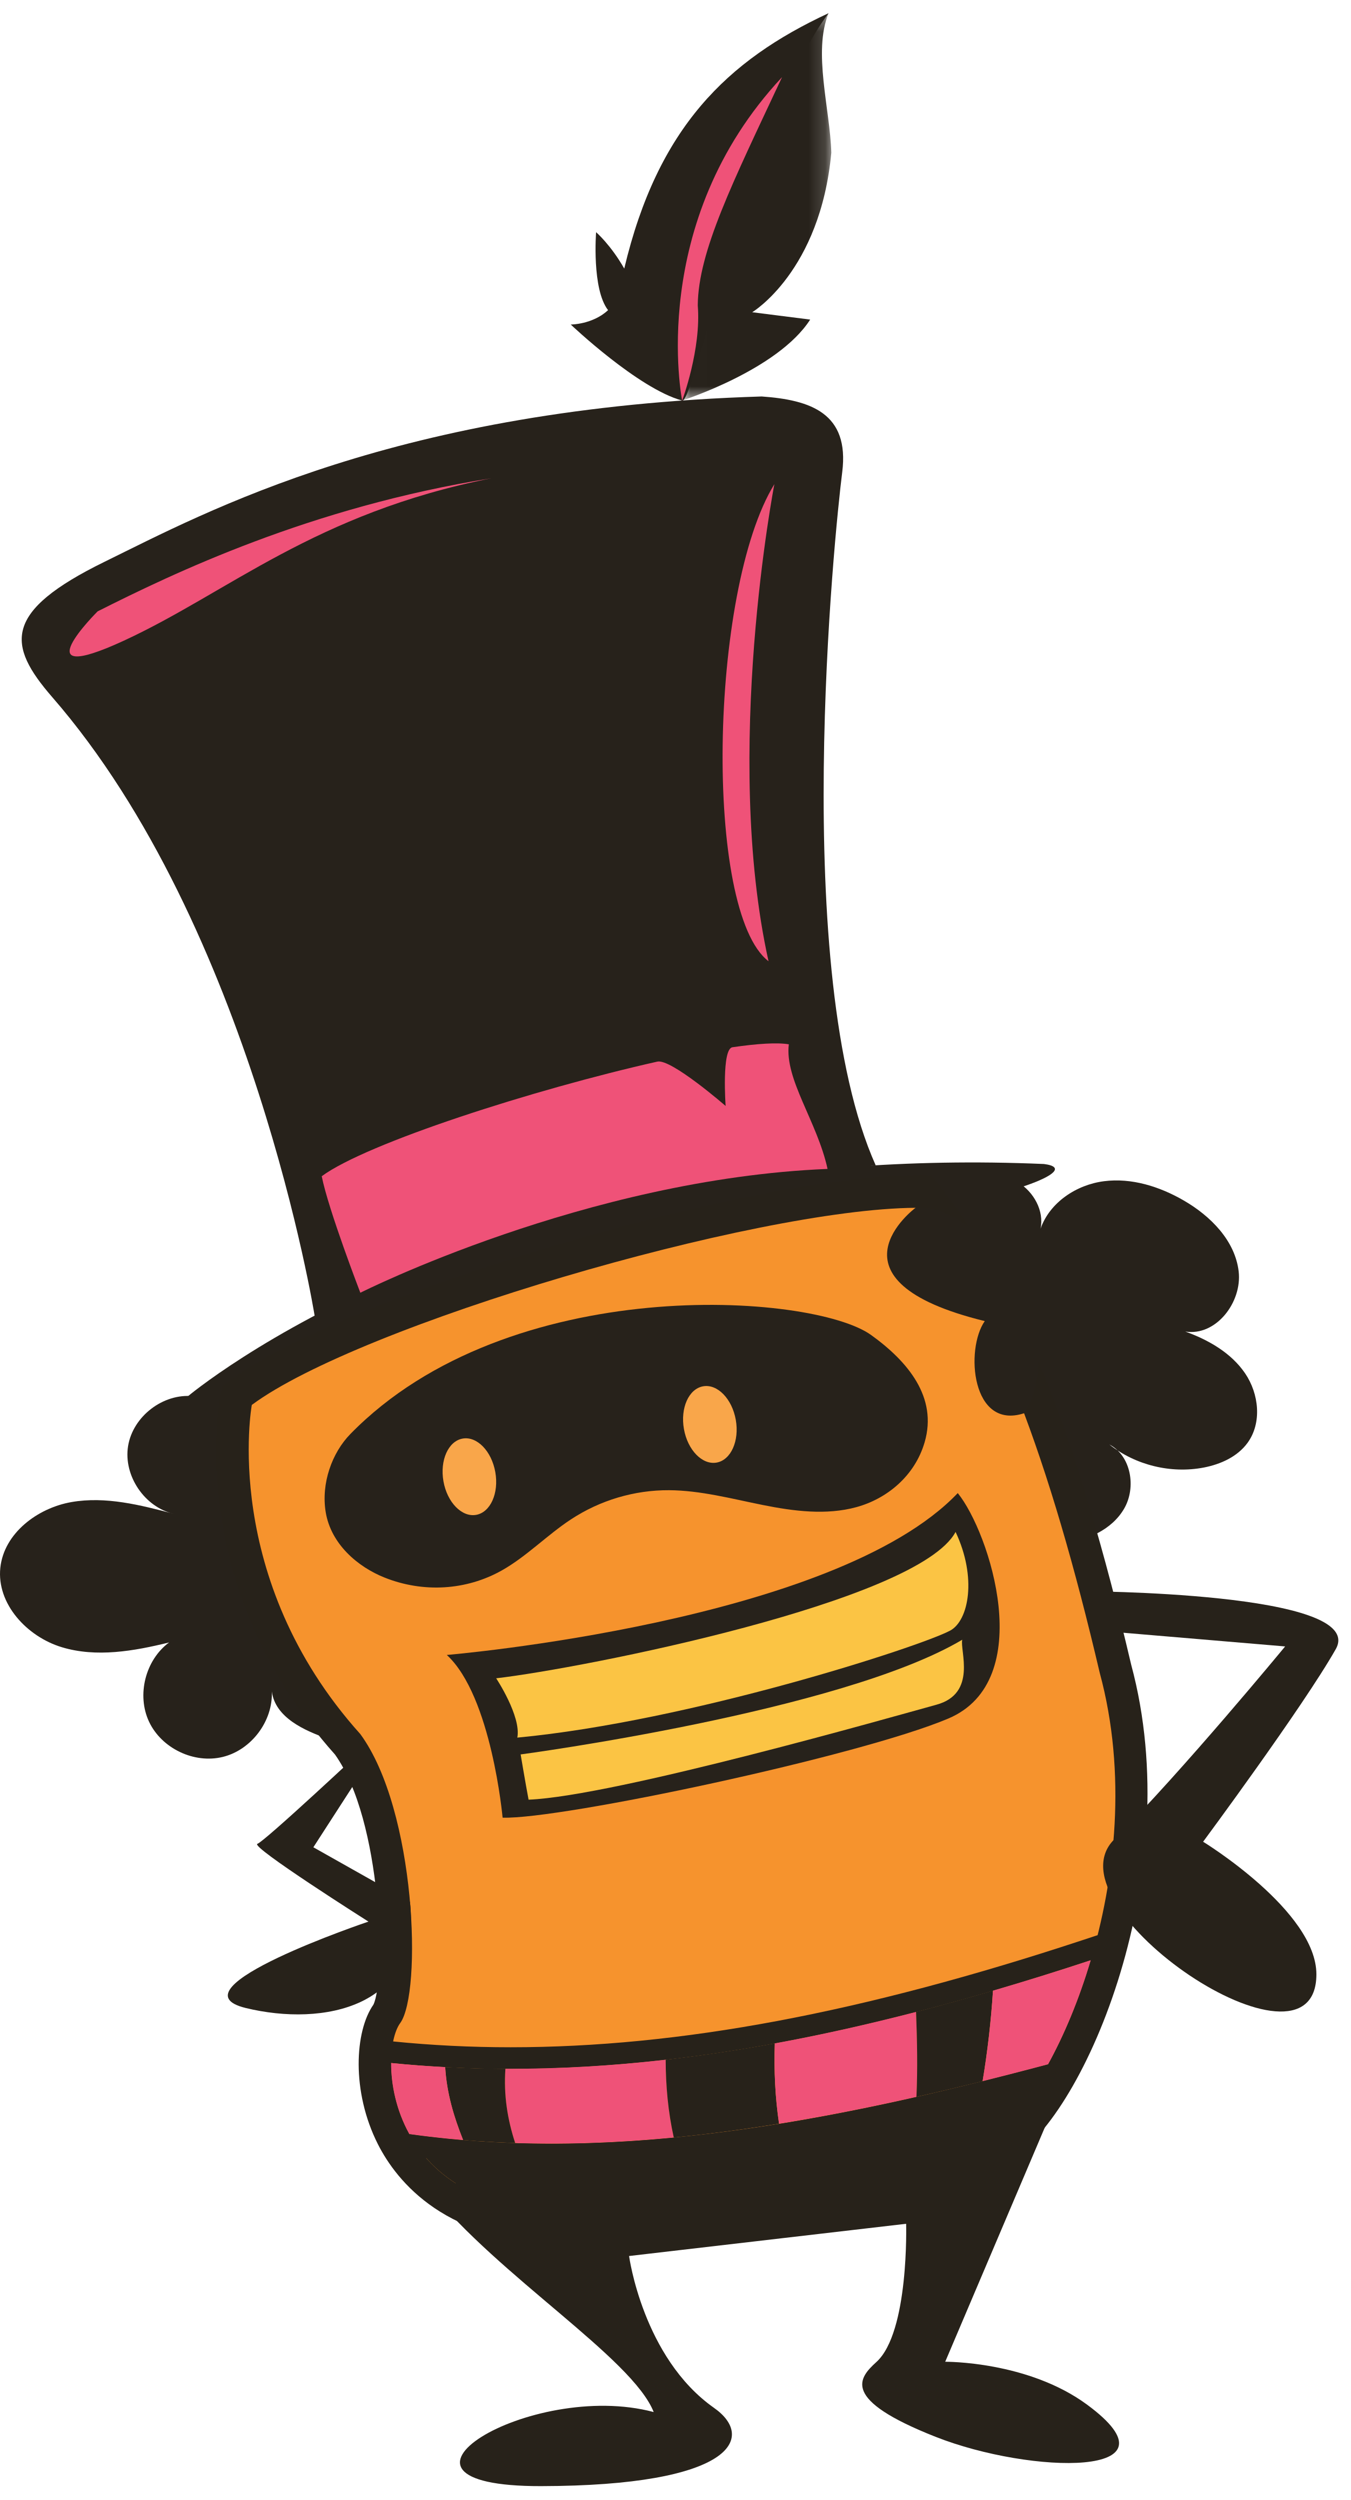 <?xml version="1.0" encoding="UTF-8" standalone="no"?>
<svg width="80px" height="148px" viewBox="0 0 80 148" version="1.1" xmlns="http://www.w3.org/2000/svg" xmlns:xlink="http://www.w3.org/1999/xlink">
    <!-- Generator: Sketch 46.2 (44496) - http://www.bohemiancoding.com/sketch -->
    <title>Page 1</title>
    <desc>Created with Sketch.</desc>
    <defs>
        <polygon id="path-1" points="0.006 0.394 8.838 0.394 8.838 23.326 0.006 23.326 0.006 0.394"></polygon>
    </defs>
    <g id="Page-1" stroke="none" stroke-width="1" fill="none" fill-rule="evenodd">
        <g id="Accommodation" transform="translate(-272, -549)">
            <g id="Group-5" transform="translate(217, 491)">
                <g id="Page-1" transform="translate(55, 58)">
                    <path d="M15.472,83.939 C14.064,83.771 12.844,82.799 11.433,82.655 C9.66,82.474 7.869,83.849 7.584,85.608 C7.3,87.366 8.567,89.236 10.307,89.623 C8.321,89.098 6.259,88.569 4.235,88.922 C2.212,89.275 0.234,90.771 0.019,92.814 C-0.205,94.951 1.6,96.889 3.655,97.513 C5.71,98.137 7.927,97.745 10.013,97.233 C8.608,98.271 8.084,100.343 8.825,101.924 C9.568,103.506 11.496,104.427 13.192,104.01 C14.889,103.594 16.171,101.884 16.096,100.138 C16.301,101.672 18.004,102.451 19.468,102.952 C20.192,103.2 20.949,103.453 21.71,103.36 C22.47,103.269 23.235,102.723 23.312,101.96 L15.472,83.939 Z" id="Fill-1" fill="#27221B"></path>
                    <path d="M53.176,72.124 C54.123,70.82 55.572,69.891 57.153,69.577 C58.213,69.365 59.369,69.438 60.292,70 C61.216,70.562 61.838,71.681 61.616,72.74 C62.159,71.184 63.739,70.137 65.373,69.928 C67.007,69.718 68.666,70.242 70.093,71.067 C71.684,71.986 73.134,73.442 73.348,75.267 C73.561,77.093 72.002,79.12 70.187,78.827 C71.564,79.325 72.904,80.09 73.728,81.3 C74.552,82.511 74.736,84.235 73.873,85.418 C73.274,86.239 72.277,86.687 71.279,86.879 C69.336,87.251 67.241,86.739 65.689,85.512 C66.979,86.18 67.296,88.052 66.567,89.31 C65.839,90.566 64.351,91.229 62.902,91.337 C61.453,91.446 60.014,91.084 58.606,90.726 L53.176,72.124 Z" id="Fill-3" fill="#27221B"></path>
                    <path d="M18.63,77.886 C18.63,77.886 14.938,54.887 3.086,41.262 C0.406,38.174 0.171,36.205 6.202,33.252 C12.234,30.298 23.523,24.131 45.105,23.471 C47.989,23.675 50.315,24.454 49.872,27.955 C49.428,31.454 46.743,57.555 51.854,68.986 C47.928,69.305 21.206,79.082 18.63,77.886" id="Fill-5" fill="#27221B"></path>
                    <path d="M11.092,82.688 C11.092,82.688 29.019,67.502 61.817,68.909 C64.362,69.232 58.948,71.132 54.214,71.502 C49.48,71.872 29.504,75.16 14.91,83.172 C11.623,86.15 6.691,85.715 11.092,82.688" id="Fill-7" fill="#27221B"></path>
                    <path d="M21.338,76.531 C21.338,76.531 34.7,69.786 49.004,69.2 C48.394,66.401 46.45,63.891 46.711,61.823 C46.022,61.707 44.853,61.781 43.372,61.997 C42.724,62.092 42.968,65.473 42.968,65.473 C42.968,65.473 39.74,62.664 38.926,62.847 C31.572,64.501 21.698,67.678 19.051,69.633 C19.445,71.623 21.338,76.531 21.338,76.531" id="Fill-9" fill="#EF5278"></path>
                    <path d="M45.855,28.661 C45.855,28.661 42.775,44.57 45.509,56.905 C41.675,53.994 41.985,34.96 45.855,28.661" id="Fill-11" fill="#EF5278"></path>
                    <path d="M40.394,23.713 C41.124,23.911 44.599,6.68 49.065,0.78 C43.053,3.574 38.943,7.559 36.965,15.9 C36.172,14.502 35.298,13.745 35.298,13.745 C35.298,13.745 35.034,17.106 36.007,18.361 C35.09,19.215 33.797,19.212 33.797,19.212 C33.797,19.212 37.789,23.006 40.394,23.713" id="Fill-13" fill="#27221B"></path>
                    <g id="Group-17" transform="translate(40.388, 0.383)">
                        <mask id="mask-2" fill="white">
                            <use xlink:href="#path-1"></use>
                        </mask>
                        <g id="Clip-16"></g>
                        <path d="M0.006,23.326 C0.006,23.326 5.669,21.525 7.587,18.536 L4.155,18.101 C4.155,18.101 8.187,15.688 8.838,8.658 C8.766,6.063 7.738,2.699 8.677,0.394 C8.677,0.394 1.983,6.874 0.006,23.326" id="Fill-15" fill="#27221B" mask="url(#mask-2)"></path>
                    </g>
                    <path d="M40.394,23.713 C40.394,23.713 38.26,13.175 46.311,4.565 C43.404,10.772 41.344,14.869 41.318,18.081 C41.532,20.677 40.394,23.713 40.394,23.713" id="Fill-18" fill="#EF5278"></path>
                    <path d="M5.782,36.192 C5.782,36.192 1.16,40.779 7.341,37.925 C13.521,35.071 18.641,30.385 29.087,28.314 C18.363,30.027 10.213,33.963 5.782,36.192" id="Fill-20" fill="#EF5278"></path>
                    <path d="M33.611,131.874 C27.285,131.874 24.477,128.953 23.235,126.501 C21.849,123.766 21.954,120.518 22.921,119.2 C23.831,117.959 23.754,107.643 20.589,103.266 C12.096,93.789 13.884,83.435 13.964,82.998 L14.033,82.626 L14.336,82.4 C20.819,77.586 44.295,70.603 54.208,70.54 L54.682,70.537 L54.973,70.911 C59.467,76.683 62.885,85.287 66.056,98.807 C69.291,110.737 63.585,124.418 59.38,126.987 C54.754,129.365 45.091,131.773 33.794,131.874 L33.611,131.874 Z" id="Fill-22" fill="#F6932D"></path>
                    <path d="M55.15,69.572 L54.202,69.578 C44.159,69.642 20.349,76.736 13.763,81.627 L13.155,82.078 L13.018,82.824 C12.934,83.278 11.074,94.055 19.837,103.869 C22.648,107.814 22.842,117.156 22.112,118.676 C21.009,120.241 20.797,123.815 22.377,126.936 C23.493,129.139 26.437,132.837 33.611,132.837 L33.802,132.836 C45.257,132.733 55.092,130.273 59.757,127.88 L59.821,127.846 L59.882,127.809 C64.293,125.112 70.319,110.912 66.985,98.555 C63.783,84.911 60.312,76.202 55.732,70.32 L55.15,69.572 Z M54.214,71.502 C58.889,77.507 62.181,86.497 65.12,99.026 C68.351,110.945 62.383,124.025 58.879,126.167 C54.499,128.414 44.906,130.812 33.785,130.912 C33.726,130.913 33.669,130.913 33.611,130.913 C22.662,130.913 22.4,121.535 23.696,119.769 C24.998,117.994 24.646,107.174 21.338,102.659 C13.026,93.416 14.911,83.172 14.911,83.172 C21.267,78.451 44.675,71.563 54.214,71.502 L54.214,71.502 Z" id="Fill-24" fill="#27221A"></path>
                    <path d="M66.515,114.059 L64.185,114.829 C51.026,119.174 40.238,121.198 30.232,121.198 C27.884,121.198 25.548,121.082 23.29,120.854 L21.884,120.712 L21.878,122.125 C21.871,123.786 22.312,125.504 23.119,126.962 L23.429,127.521 L24.062,127.61 C26.796,127.996 29.686,128.191 32.65,128.191 C43.137,128.191 53.568,125.795 62.388,123.451 L62.917,123.31 L63.182,122.83 C64.216,120.955 65.127,118.736 65.817,116.412 L66.515,114.059 Z M64.587,116.047 C63.884,118.419 62.991,120.521 62.058,122.211 C52.464,124.76 42.493,126.909 32.65,126.909 C29.833,126.909 27.025,126.733 24.241,126.339 C23.449,124.91 23.156,123.381 23.161,122.131 C25.522,122.369 27.879,122.481 30.232,122.481 C41.878,122.481 53.407,119.739 64.587,116.047 L64.587,116.047 Z" id="Fill-26" fill="#27221A"></path>
                    <path d="M39.418,121.935 C36.267,122.296 33.102,122.483 29.928,122.472 C29.818,124.029 30.049,125.475 30.508,126.866 C33.627,126.966 36.761,126.84 39.898,126.54 C39.56,125.024 39.422,123.47 39.418,121.935" id="Fill-28" fill="#EF5278"></path>
                    <path d="M29.928,122.472 C28.741,122.468 27.551,122.434 26.361,122.372 C26.455,123.928 26.876,125.316 27.425,126.692 C28.45,126.775 29.478,126.833 30.507,126.866 C30.049,125.475 29.819,124.029 29.928,122.472" id="Fill-30" fill="#27221A"></path>
                    <path d="M23.161,122.13 C23.155,123.381 23.449,124.91 24.241,126.34 C25.299,126.489 26.361,126.605 27.424,126.692 C26.876,125.316 26.455,123.928 26.362,122.372 C25.295,122.317 24.229,122.238 23.161,122.13" id="Fill-32" fill="#EF5278"></path>
                    <path d="M39.418,121.935 C39.422,123.47 39.56,125.024 39.898,126.54 C41.977,126.34 44.056,126.059 46.131,125.724 C45.902,124.164 45.826,122.584 45.88,120.968 C43.734,121.361 41.579,121.688 39.418,121.935" id="Fill-34" fill="#27221A"></path>
                    <path d="M45.88,120.969 C45.826,122.583 45.902,124.164 46.131,125.724 C48.855,125.285 51.57,124.743 54.268,124.135 C54.344,122.447 54.31,120.81 54.244,119.106 C51.472,119.823 48.683,120.455 45.88,120.969" id="Fill-36" fill="#EF5278"></path>
                    <path d="M58.8,117.846 C57.286,118.288 55.768,118.712 54.245,119.106 C54.309,120.81 54.343,122.447 54.268,124.135 C55.578,123.84 56.885,123.529 58.185,123.207 C58.479,121.434 58.687,119.626 58.8,117.846" id="Fill-38" fill="#27221A"></path>
                    <path d="M64.587,116.047 C62.669,116.681 60.739,117.279 58.8,117.846 C58.687,119.627 58.479,121.434 58.185,123.207 C59.482,122.886 60.774,122.552 62.058,122.211 C62.99,120.521 63.883,118.418 64.587,116.047" id="Fill-40" fill="#EF5278"></path>
                    <path d="M24.241,126.34 C25.602,128.796 28.438,130.96 33.785,130.911 C44.905,130.812 54.499,128.414 58.879,126.167 C59.834,125.582 60.973,124.178 62.058,122.211 C49.719,125.49 36.754,128.105 24.241,126.34" id="Fill-42" fill="#27221A"></path>
                    <path d="M20.743,84.898 C19.662,86.005 19.007,87.805 19.286,89.514 C19.597,91.413 21.187,92.76 22.771,93.392 C25.063,94.306 27.608,94.152 29.707,92.974 C31.168,92.154 32.391,90.88 33.8,89.953 C35.544,88.806 37.569,88.21 39.62,88.22 C41.478,88.231 43.328,88.726 45.175,89.097 C47.022,89.466 48.927,89.71 50.713,89.222 C52.499,88.734 54.165,87.395 54.752,85.383 C55.532,82.714 53.754,80.594 51.582,79.032 C48.104,76.533 30.129,75.285 20.743,84.898" id="Fill-44" fill="#27221B"></path>
                    <path d="M29.33,87.15 C29.551,88.398 29.042,89.53 28.194,89.68 C27.347,89.83 26.48,88.941 26.259,87.694 C26.039,86.447 26.547,85.314 27.395,85.164 C28.243,85.014 29.11,85.903 29.33,87.15" id="Fill-46" fill="#F9A64A"></path>
                    <path d="M43.57,84.055 C43.791,85.303 43.282,86.435 42.434,86.585 C41.586,86.735 40.72,85.846 40.499,84.599 C40.278,83.352 40.787,82.219 41.635,82.069 C42.483,81.919 43.349,82.808 43.57,84.055" id="Fill-48" fill="#F9A64A"></path>
                    <path d="M54.214,71.502 C54.214,71.502 48.421,75.786 58.313,78.209 C57.146,79.878 57.531,84.677 60.638,83.665 C63.532,79.233 58.386,71.176 54.214,71.502" id="Fill-50" fill="#27221B"></path>
                    <path d="M26.458,97.974 C26.458,97.974 49.441,96.037 56.714,88.391 C58.606,90.726 61.45,99.498 56.155,101.737 C50.86,103.975 33.196,107.718 29.762,107.606 C29.762,107.606 29.112,100.412 26.458,97.974" id="Fill-52" fill="#27221B"></path>
                    <path d="M29.381,99.355 C34.548,98.757 54.367,94.83 56.585,90.691 C57.859,93.386 57.367,95.94 56.264,96.531 C54.485,97.484 40.858,101.9 30.633,102.867 C30.874,101.605 29.381,99.355 29.381,99.355" id="Fill-54" fill="#FBC444"></path>
                    <path d="M30.83,103.862 C30.83,103.862 49.804,101.336 56.98,97.072 C56.828,97.7 57.878,100.257 55.45,100.92 C53.022,101.583 36.417,106.334 31.3,106.541 C31.106,105.513 30.83,103.862 30.83,103.862" id="Fill-56" fill="#FBC444"></path>
                    <path d="M63.921,94.198 C63.921,94.198 81.037,94.214 79.096,97.633 C77.155,101.051 71.243,109.031 71.243,109.031 C71.243,109.031 77.957,113.136 77.951,116.885 C77.939,123.68 61.954,112.918 65.971,108.901 C69.988,104.884 76.1,97.469 76.1,97.469 L65.865,96.603 L63.921,94.198 Z" id="Fill-58" fill="#27221A"></path>
                    <path d="M21.71,103.36 C21.71,103.36 15.693,108.997 15.242,109.155 C14.791,109.313 21.818,113.759 21.818,113.759 C21.818,113.759 9.95,117.752 14.549,118.873 C19.149,119.995 24.976,118.834 24.275,112.583 L18.556,109.359 L21.774,104.378 L21.71,103.36 Z" id="Fill-60" fill="#27221A"></path>
                    <path d="M25.438,129.662 C29.549,134.772 37.439,139.589 38.709,142.794 C31.424,140.846 21.021,147.199 32.04,147.179 C43.358,147.158 44.804,144.32 42.281,142.546 C38.061,139.577 37.251,133.556 37.251,133.556 L53.657,131.648 C53.657,131.648 53.84,138.07 51.897,139.83 C50.85,140.78 49.769,142.039 55.407,144.262 C61.045,146.485 70.263,146.695 64.37,142.354 C60.858,139.768 55.971,139.816 55.971,139.816 L63.953,121.044 C52.987,129.03 29.698,127.885 25.438,129.662" id="Fill-62" fill="#27221A"></path>
                </g>
            </g>
        </g>
    </g>
</svg>